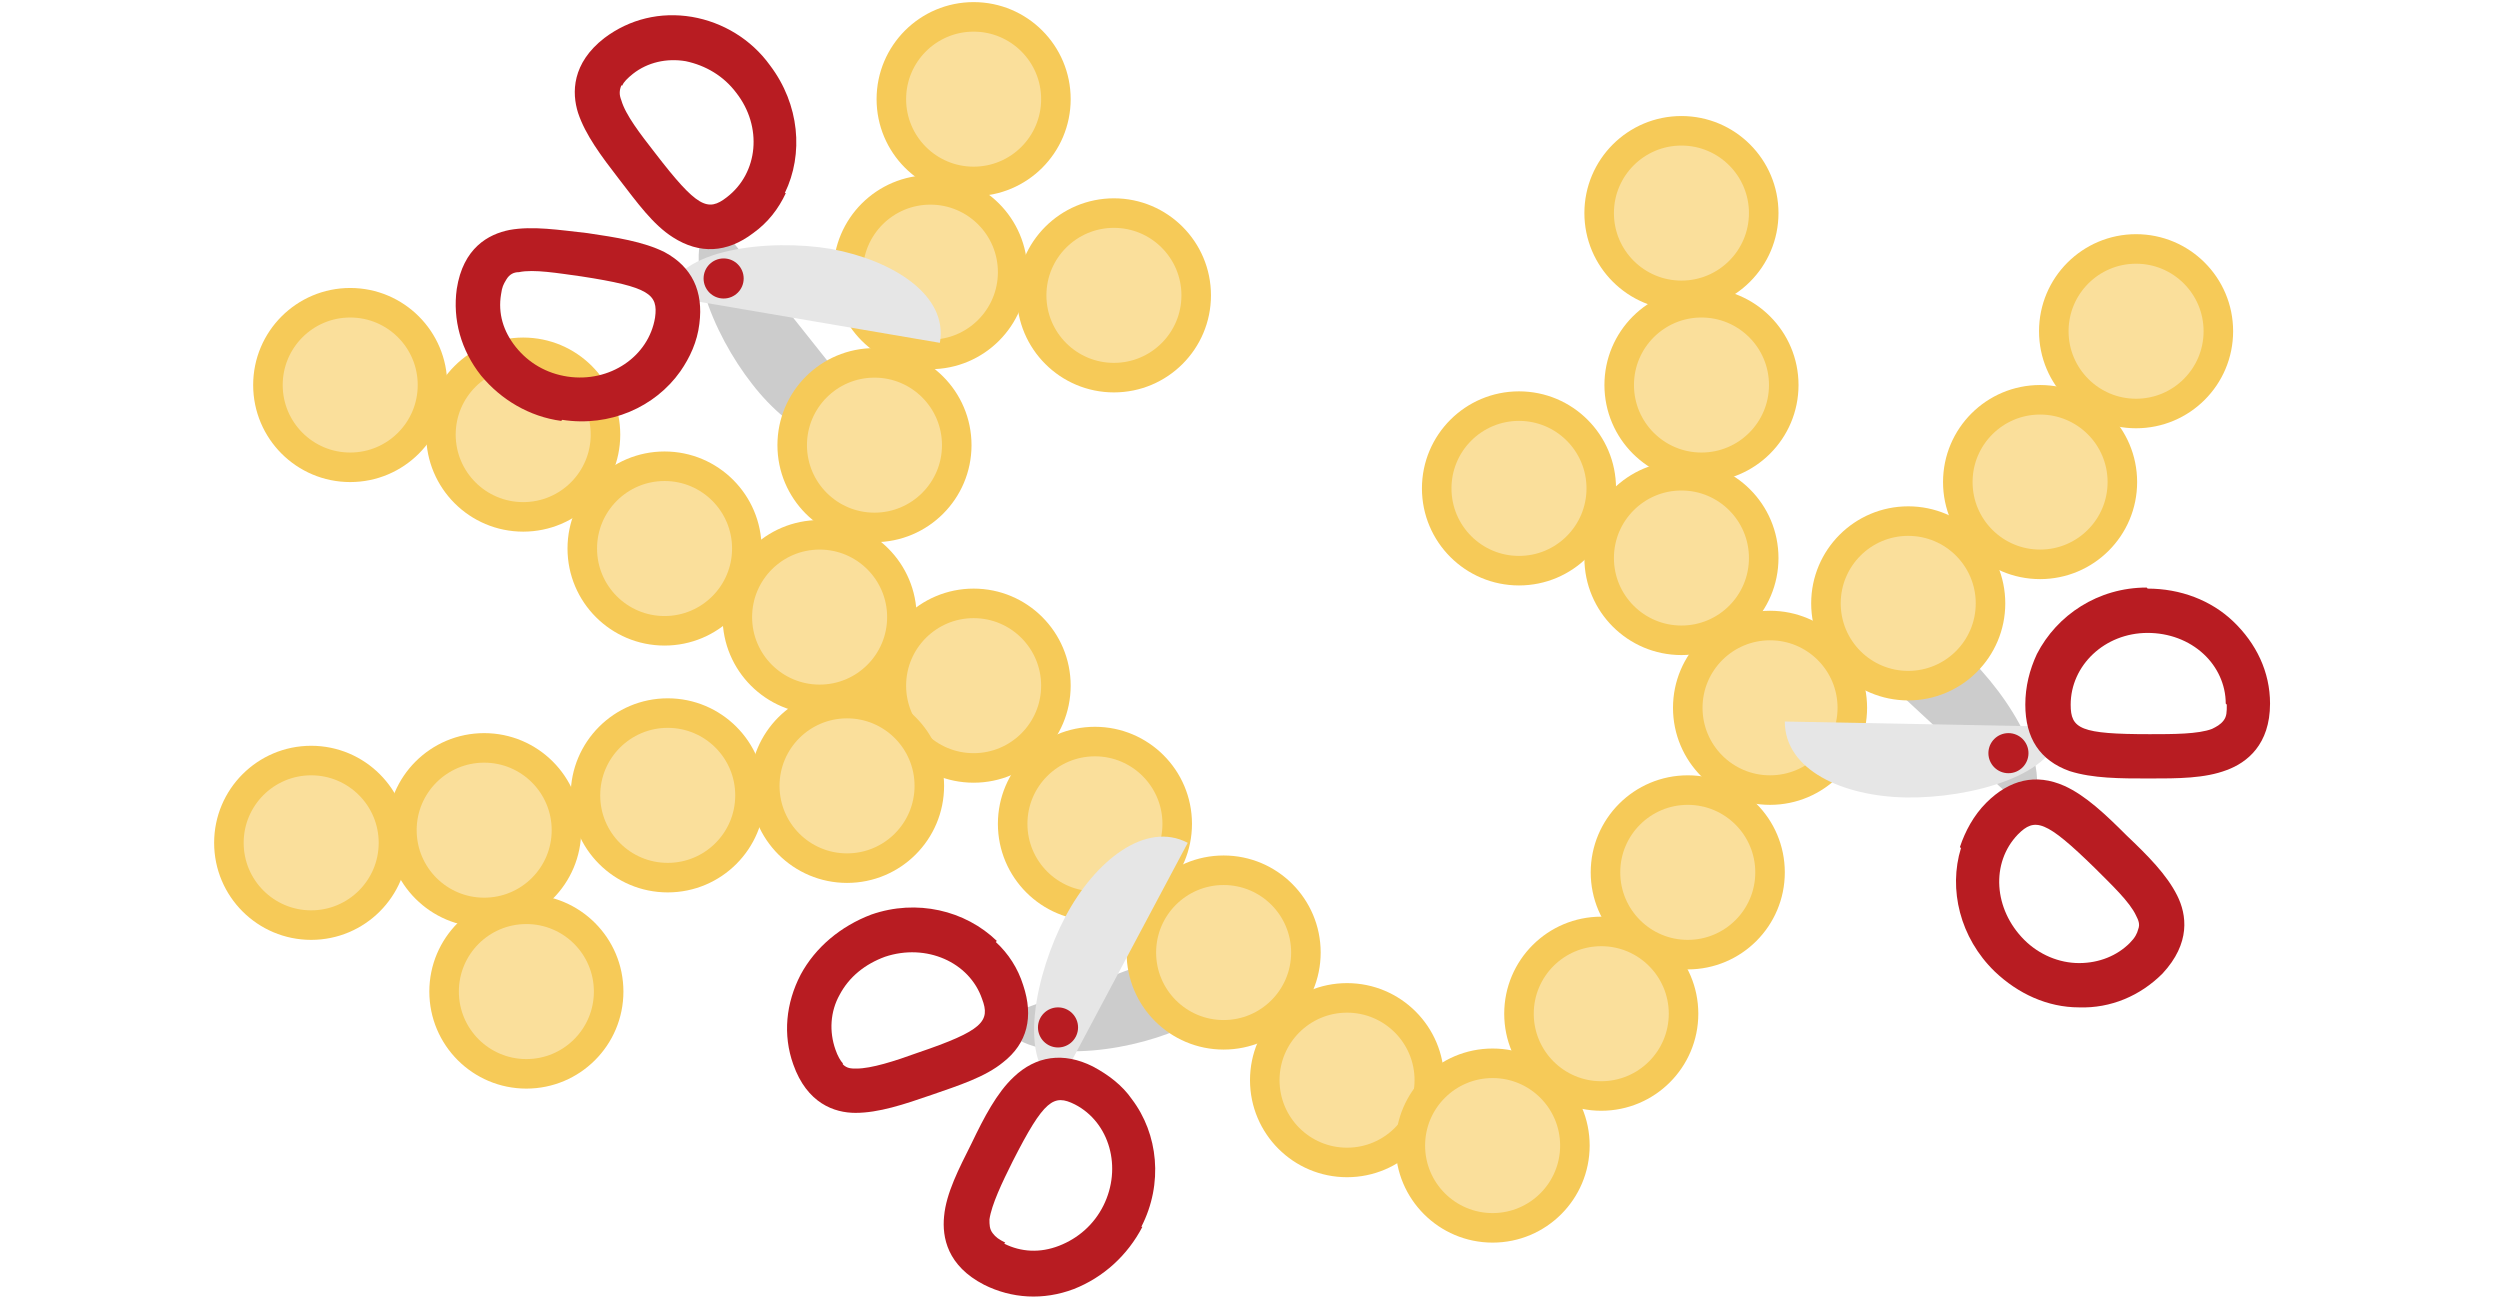 <?xml version="1.0" encoding="UTF-8"?>
<svg id="_レイヤー_1" data-name="レイヤー 1" xmlns="http://www.w3.org/2000/svg" width="237" height="123" version="1.1" viewBox="0 0 237 123">
  <defs>
    <style>
      .cls-1 {
        fill: #fadf9b;
        stroke: #f6ca58;
        stroke-miterlimit: 10;
        stroke-width: 2.8px;
      }

      .cls-2 {
        fill: #b81c22;
      }

      .cls-2, .cls-3, .cls-4 {
        stroke-width: 0px;
      }

      .cls-3 {
        fill: #ccc;
      }

      .cls-4 {
        fill: #e6e6e6;
      }
    </style>
  </defs>
  <g>
    <path class="cls-3" d="M94.7,96.5l24.5-9.1c1.6,4.3-2.9,8.5-8.5,10.6-5.6,2.1-14.4,2.8-16-1.5Z"/>
    <path class="cls-2" d="M94.4,89.3c1.2,1.1,2.1,2.5,2.6,4.1,1,3,.4,5.5-1.9,7.3-1.7,1.4-4.2,2.2-6.8,3.1-2.6.9-5,1.7-7.2,1.7-2,0-4.6-.9-5.9-4.6-1-2.8-.7-5.8.7-8.5,1.4-2.6,3.8-4.6,6.7-5.7,4.3-1.5,8.9-.4,11.9,2.5ZM79.9,100.9c.4.4.8.4,1.3.4,1.4,0,3.6-.7,5.8-1.5,6.2-2.1,6.9-3,6.1-5.1-1.2-3.5-5.3-5.3-9.2-4-1.9.7-3.4,1.9-4.3,3.6-.9,1.6-1,3.5-.4,5.2.2.6.5,1.1.7,1.3Z"/>
  </g>
  <g>
    <path class="cls-3" d="M67.7,20.7l16.3,20.5c-3.6,2.8-9,0-12.7-4.8-3.7-4.7-7.1-12.8-3.6-15.7Z"/>
    <path class="cls-2" d="M74.5,18.3c-.7,1.5-1.7,2.8-3.1,3.8-2.5,1.9-5.1,2-7.6.4-1.9-1.2-3.4-3.3-5.1-5.5-1.7-2.2-3.2-4.2-3.9-6.3-.6-1.9-.6-4.7,2.5-7.1,2.4-1.8,5.3-2.5,8.3-2,2.9.5,5.6,2.1,7.4,4.6,2.8,3.7,3.2,8.4,1.4,12.1ZM58.9,8.1c-.2.5-.2.9,0,1.4.4,1.4,1.8,3.2,3.2,5,4,5.2,5,5.6,6.8,4.2,3-2.3,3.4-6.7.9-9.9-1.2-1.6-2.9-2.6-4.8-3-1.8-.3-3.6.1-5,1.2-.5.4-.9.8-1,1.1Z"/>
  </g>
  <g>
    <path class="cls-3" d="M192.1,76.9l-19.2-17.8c3.1-3.3,8.9-1.3,13.3,2.8s9,11.6,5.9,15Z"/>
    <path class="cls-2" d="M185.8,80.3c.5-1.5,1.3-3,2.5-4.2,2.2-2.2,4.7-2.8,7.4-1.6,2,.9,3.9,2.7,5.9,4.7,2,1.9,3.8,3.7,4.8,5.7.9,1.8,1.3,4.5-1.4,7.4-2.1,2.1-4.9,3.3-7.9,3.2-3,0-5.8-1.3-8-3.4-3.3-3.2-4.4-7.8-3.2-11.7ZM202.7,88.1c.2-.5,0-.9-.2-1.3-.6-1.3-2.3-2.9-3.9-4.5-4.7-4.6-5.7-4.8-7.3-3.2-2.6,2.7-2.3,7.1.6,10,1.4,1.4,3.3,2.2,5.2,2.2,1.9,0,3.6-.7,4.8-1.9.5-.5.7-.9.8-1.3Z"/>
  </g>
  <circle class="cls-1" cx="33.2" cy="36.5" r="7.8"/>
  <circle class="cls-1" cx="63" cy="52" r="7.8"/>
  <circle class="cls-1" cx="49.6" cy="41.2" r="7.8"/>
  <circle class="cls-1" cx="77.7" cy="58.5" r="7.8"/>
  <circle class="cls-1" cx="92.3" cy="65" r="7.8"/>
  <circle class="cls-1" cx="103.8" cy="78.1" r="7.8"/>
  <circle class="cls-1" cx="80.3" cy="74.5" r="7.8"/>
  <circle class="cls-1" cx="63.3" cy="75.4" r="7.8"/>
  <circle class="cls-1" cx="45.9" cy="78.7" r="7.8"/>
  <circle class="cls-1" cx="49.9" cy="94" r="7.8"/>
  <circle class="cls-1" cx="29.5" cy="79.9" r="7.8"/>
  <circle class="cls-1" cx="116" cy="90.3" r="7.8"/>
  <circle class="cls-1" cx="127.7" cy="102.4" r="7.8"/>
  <circle class="cls-1" cx="141.5" cy="108.6" r="7.8"/>
  <circle class="cls-1" cx="151.8" cy="96.1" r="7.8"/>
  <circle class="cls-1" cx="160" cy="82.7" r="7.8"/>
  <circle class="cls-1" cx="167.8" cy="67.1" r="7.8"/>
  <circle class="cls-1" cx="180.9" cy="57.2" r="7.8"/>
  <circle class="cls-1" cx="193.4" cy="45.7" r="7.8"/>
  <circle class="cls-1" cx="202.5" cy="31.4" r="7.8"/>
  <circle class="cls-1" cx="159.4" cy="20.2" r="7.8"/>
  <circle class="cls-1" cx="161.3" cy="36.5" r="7.8"/>
  <circle class="cls-1" cx="159.4" cy="52.9" r="7.8"/>
  <circle class="cls-1" cx="144" cy="46.3" r="7.8"/>
  <circle class="cls-1" cx="105.6" cy="28" r="7.8"/>
  <circle class="cls-1" cx="82.9" cy="42.2" r="7.8"/>
  <circle class="cls-1" cx="88.2" cy="25.8" r="7.8"/>
  <circle class="cls-1" cx="92.3" cy="9.4" r="7.8"/>
  <g>
    <path class="cls-4" d="M195.4,68.9l-26.2-.5c0,4.6,5.5,7.1,11.5,7.2,6,.1,14.5-2.1,14.6-6.7Z"/>
    <path class="cls-2" d="M203.6,55.8c3.1,0,6,1.1,8.1,3.1,2.2,2.1,3.5,4.8,3.5,7.8,0,3.9-2.2,5.6-4.1,6.3-2.1.8-4.6.8-7.4.8-2.7,0-5.3,0-7.5-.7-2.8-1-4.2-3.1-4.2-6.3,0-1.7.4-3.3,1.1-4.8,1.9-3.7,5.8-6.3,10.4-6.3ZM211,66.7c0-1.8-.8-3.5-2.1-4.7-1.4-1.3-3.3-2-5.3-2-4.1,0-7.3,3.1-7.3,6.8,0,2.3.9,2.8,7.5,2.8,2.2,0,4.6,0,5.9-.5.4-.2.8-.4,1.1-.8s.3-.8.3-1.5Z"/>
  </g>
  <circle class="cls-2" cx="190.4" cy="71.4" r="1.9"/>
  <g>
    <path class="cls-4" d="M63.3,28.1l25.8,4.4c.8-4.5-4.4-7.8-10.3-8.9-5.9-1-14.7,0-15.5,4.4Z"/>
    <path class="cls-2" d="M53.2,39.9c-3-.4-5.7-2-7.6-4.3-1.9-2.4-2.7-5.3-2.3-8.2.6-3.9,3-5.2,5-5.6,2.2-.4,4.7,0,7.4.3,2.7.4,5.3.8,7.3,1.8,2.6,1.4,3.7,3.7,3.3,6.8-.2,1.7-.9,3.2-1.8,4.5-2.4,3.4-6.7,5.3-11.2,4.6ZM47.5,27.9c-.3,1.8.2,3.5,1.4,5,1.2,1.5,2.9,2.5,4.9,2.8,4,.6,7.7-1.9,8.3-5.6.3-2.2-.5-2.9-7-3.9-2.2-.3-4.5-.7-5.9-.4-.5,0-.9.2-1.2.7s-.4.7-.5,1.4Z"/>
  </g>
  <circle class="cls-2" cx="68.6" cy="26.4" r="1.9"/>
  <g>
    <path class="cls-4" d="M100.3,103l12.3-23.1c-4-2.1-8.8,1.7-11.6,7-2.8,5.3-4.7,13.9-.6,16.1Z"/>
    <path class="cls-2" d="M108.3,116.3c-1.4,2.7-3.7,4.8-6.5,5.9-2.9,1.1-5.9.9-8.5-.4-3.5-1.8-4-4.5-3.8-6.5.2-2.2,1.4-4.5,2.6-6.9,1.2-2.5,2.4-4.8,4-6.3,2.1-2,4.7-2.4,7.5-1,1.5.8,2.8,1.8,3.7,3.1,2.5,3.3,3,8,.9,12.1ZM95.2,117.9c1.6.8,3.4.9,5.2.2,1.8-.7,3.3-2,4.2-3.8,1.8-3.6.6-7.9-2.7-9.6-2-1-2.9-.5-5.9,5.4-1,2-2,4.1-2.2,5.5,0,.5,0,.9.3,1.3s.6.6,1.2.9Z"/>
  </g>
  <circle class="cls-2" cx="100.3" cy="97.4" r="1.9"/>
</svg>